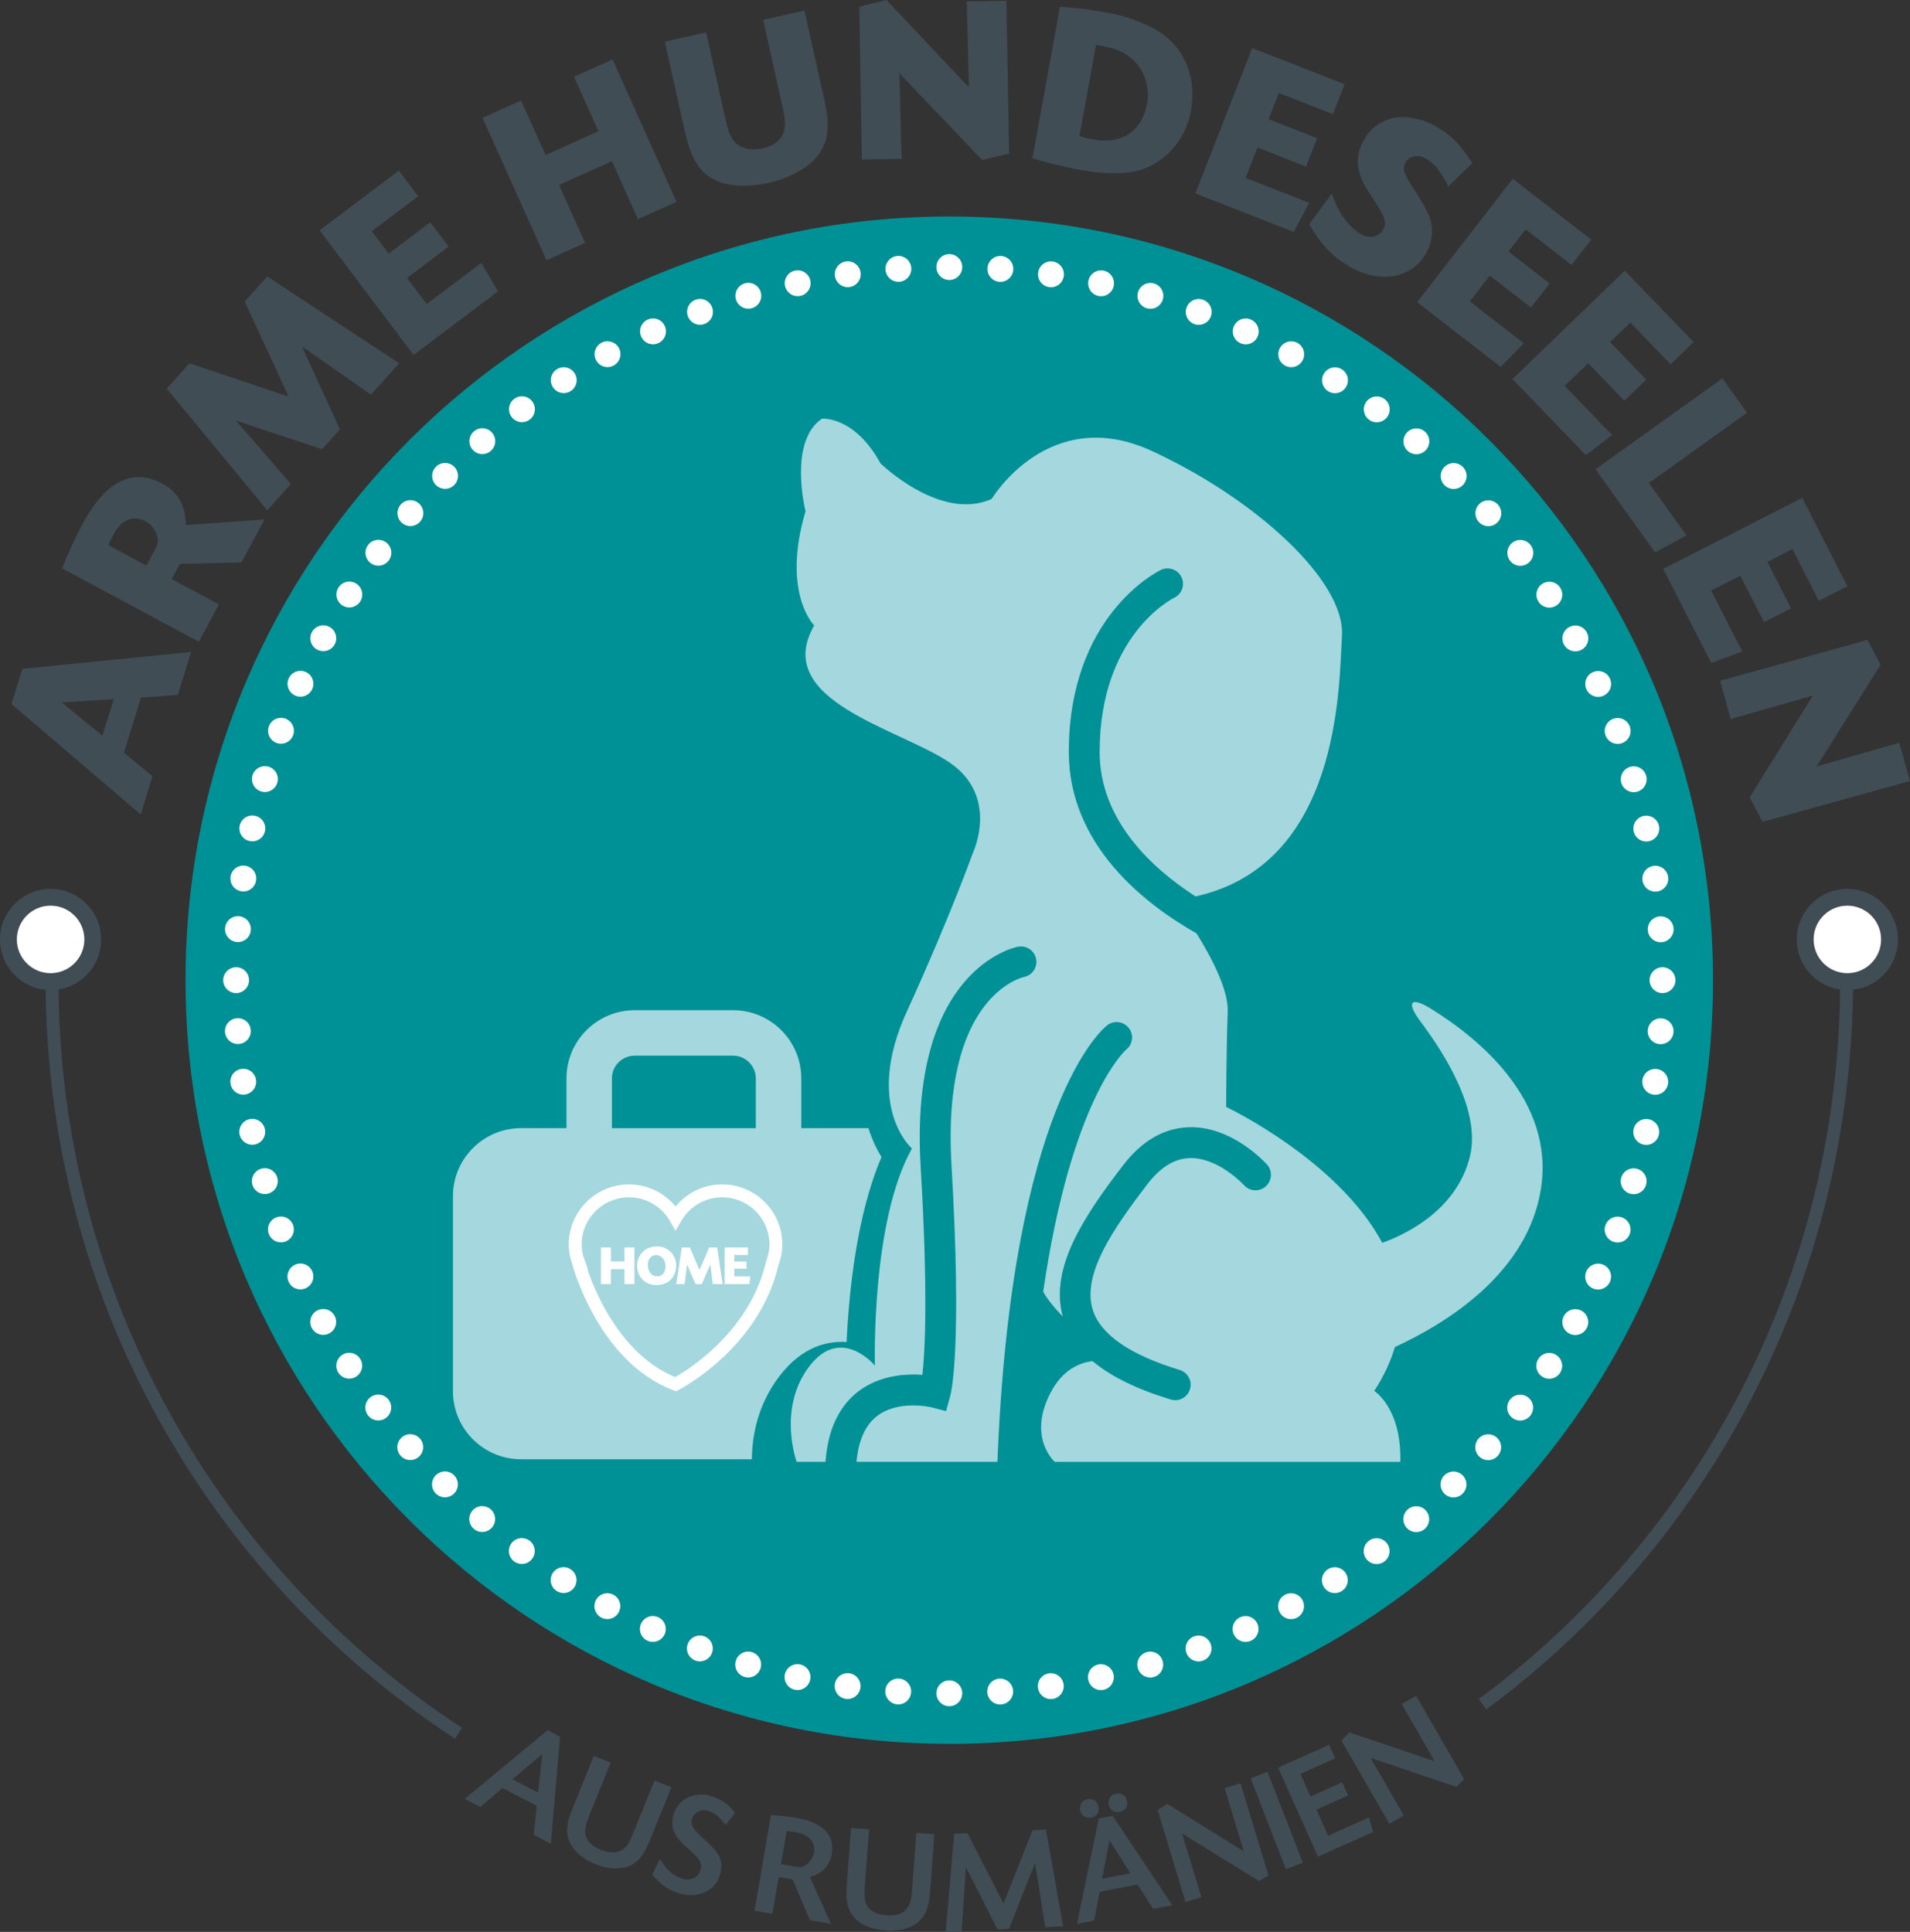 <?xml version="1.0" encoding="UTF-8"?>
<svg id="Ebene_2" data-name="Ebene 2" xmlns="http://www.w3.org/2000/svg" viewBox="0 0 413 417.77">
  <rect x="0" y="0" width="413" height="417.77" fill="#333333" stroke="none"/>
  <defs>
    <style>
      .cls-1 {
        stroke-dasharray: 0 0 0 11.01;
      }

      .cls-1, .cls-2, .cls-3, .cls-4 {
        fill: none;
      }

      .cls-1, .cls-3 {
        stroke-linecap: round;
        stroke-linejoin: round;
        stroke-width: 5.59px;
      }

      .cls-1, .cls-3, .cls-4 {
        stroke: #fff;
      }

      .cls-2 {
        stroke: #404d54;
      }

      .cls-2, .cls-4 {
        stroke-width: 2.79px;
      }

      .cls-5 {
        fill: #404d54;
      }

      .cls-5, .cls-6, .cls-7, .cls-8 {
        stroke-width: 0px;
      }

      .cls-6 {
        fill: #a4d8de;
      }

      .cls-7 {
        fill: #fff;
      }

      .cls-8 {
        fill: #009196;
      }

      .cls-4 {
        stroke-miterlimit: 10;
      }
    </style>
  </defs>
  <g id="Ebene_1-2" data-name="Ebene 1">
    <g>
      <path class="cls-8" d="m205.27,377.11c91.21,0,165.14-73.94,165.14-165.14S296.48,46.82,205.27,46.82,40.12,120.76,40.12,211.96s73.94,165.14,165.15,165.14h0Z"/>
      <path class="cls-1" d="m216.27,365.79c78.22-5.52,140.34-69.37,143.11-148.32m-.29-16.51c-5.51-78.22-69.37-140.34-148.32-143.11m-16.51.29C116.04,63.65,53.92,127.51,51.15,206.46m.29,16.51c5.51,78.22,69.37,140.34,148.32,143.11"/>
      <path class="cls-3" d="m359.48,211.96h0M205.27,57.75h0M51.06,211.96h0m154.21,154.21h0"/>
      <path class="cls-5" d="m10.94,214.1c6.04,0,10.94-4.9,10.94-10.94s-4.9-10.94-10.94-10.94-10.94,4.9-10.94,10.94,4.9,10.94,10.94,10.94h0Z"/>
      <path class="cls-7" d="m10.94,210.45c4.03,0,7.3-3.27,7.3-7.3s-3.27-7.3-7.3-7.3-7.3,3.27-7.3,7.3,3.27,7.3,7.3,7.3h0Z"/>
      <path class="cls-5" d="m399.45,214.1c6.05,0,10.94-4.9,10.94-10.94s-4.9-10.94-10.94-10.94-10.94,4.9-10.94,10.94,4.9,10.94,10.94,10.94h0Z"/>
      <path class="cls-7" d="m399.45,210.45c4.03,0,7.3-3.27,7.3-7.3s-3.27-7.3-7.3-7.3-7.29,3.27-7.29,7.3,3.27,7.3,7.29,7.3h0Z"/>
      <path class="cls-2" d="m11.26,211.96c0,68.26,35,128.29,87.9,162.87m221.4-6.29c47.73-35.3,78.73-92.29,78.73-156.59"/>
      <path class="cls-6" d="m199.45,297.31c-3.64-.27-9.36.06-14.02,3.71-4.12,3.26-6.45,8.33-6.93,15.09h-6.24s-4.21-11.45,2.68-20.57c6.9-9.13,14.24-.23,14.24-.23,0,0-.89-31.15,8.01-46.94,0,0-10.46-9.13-1.12-29.59,9.35-20.47,14.35-34.48,14.35-34.48,0,0,5.67-12.01-5.01-19.35-10.68-7.35-38.71-13.35-29.36-29.7,0,0-7.1-7.01-1.87-24.69,0,0-3.8-15.03,3.54-20.02,0,0,7.01-.67,12.68,9.68,0,0,13.01,12.67,24.03,7.67,0,0,12.35-20.69,34.7-10.34,22.36,10.34,41.71,28.02,41.04,39.87-.64,11.31-.39,49.47-31.66,56.43-9.37-6.05-20.73-16.44-20.73-31.23,0-25.05,15.45-33.03,16.15-33.37,1.65-.81,2.34-2.79,1.54-4.45-.8-1.66-2.8-2.35-4.46-1.55-.81.39-19.9,9.92-19.9,39.37,0,20.23,16.57,32.97,27.62,39.23,3.26,5.24,6.93,12.23,6.74,16.98-.33,8.53-.33,20.55-.33,20.55,0,0,24.11,11.4,33.75,29.38,4.7-1.68,16.07-6.88,18.96-18.71,2.33-9.53-5.04-21.63-10.72-29.18-3.1-4.13-2.14-5.48,2.25-2.76,10.45,6.47,26.8,19.86,23.82,38.96-2.84,18.06-19.98,28.88-31.58,34.22-.91,3.08-2.35,6.24-4.46,9.5,0,0,5.92,3.66,5.63,15.34h-74.71s-6.01-5.23-.89-15.01c2.53-4.84,6.09-6.41,9.05-6.78,3.96,3.32,9.56,6.07,16.91,8.3.32.11.65.15.97.15,1.43,0,2.75-.93,3.19-2.37.54-1.76-.46-3.62-2.22-4.17-10.75-3.26-17.06-7.62-18.77-12.92-2.49-7.71,4.45-17.68,11.77-27.24,2.77-3.62,5.83-5.53,9.06-5.65,6.24-.24,11.79,5.79,11.84,5.85,1.23,1.37,3.34,1.48,4.71.26,1.37-1.23,1.5-3.35.27-4.72-.31-.34-7.61-8.44-17.03-8.06-5.33.19-10.09,2.98-14.13,8.27-8.22,10.72-15.94,22.07-13.01,32.65-1.77-1.83-3.32-3.69-4.23-5.36,6.08-41.73,17.66-52.11,17.96-52.36,1.43-1.14,1.68-3.21.56-4.65-1.13-1.47-3.22-1.73-4.68-.61-.87.67-20.69,16.92-23.74,94.4h-30.47c.41-4.53,1.85-7.83,4.34-9.81,4.66-3.7,11.81-1.98,11.87-1.97l3.16.82.87-3.15c.28-.97,2.61-10.68.3-50.15-2.1-36.14,14.88-40.39,15.69-40.58,1.79-.36,2.96-2.1,2.61-3.91-.35-1.8-2.1-2.98-3.91-2.64-.97.18-23.54,5.04-21.06,47.52,1.63,27.5.94,40.05.38,45.06h0Z"/>
      <path class="cls-6" d="m168.45,297.71c-4.49,5.94-5.81,12.43-5.88,17.85h-49.9c-8.14,0-14.73-6.59-14.73-14.74v-42.12c0-8.14,6.59-14.74,14.73-14.74h9.82v-10.76c0-8.13,6.61-14.74,14.74-14.74h21.29c8.13,0,14.74,6.6,14.74,14.74v10.76h14.51c.8,2.52,1.83,4.61,2.84,6.26-5.32,12.34-7.03,28.92-7.55,39.99-3.79-.23-9.43.66-14.61,7.5h0Zm-5.02-64.51c0-2.7-2.21-4.91-4.91-4.91h-21.29c-2.71,0-4.92,2.21-4.92,4.91v10.77h31.12v-10.77h0Z"/>
      <path class="cls-6" d="m125.11,273.09s5.36,20.29,20.97,26.25c0,0,16.72-8.51,20.87-25.97,0-.04,0-.06.01-.09.5-1.29.81-2.69.81-4.17,0-6.4-5.21-11.59-11.64-11.59-4.32,0-8.04,2.37-10.05,5.84-2.01-3.48-5.73-5.84-10.05-5.84-6.43,0-11.65,5.19-11.65,11.59,0,1.4.29,2.73.75,3.97h-.02Z"/>
      <path class="cls-4" d="m125.11,273.09s5.36,20.29,20.97,26.25c0,0,16.72-8.51,20.87-25.97,0-.04,0-.06.01-.09.5-1.29.81-2.69.81-4.17,0-6.4-5.21-11.59-11.64-11.59-4.32,0-8.04,2.37-10.05,5.84-2.01-3.48-5.73-5.84-10.05-5.84-6.43,0-11.65,5.19-11.65,11.59,0,1.4.29,2.73.75,3.97h-.02Z"/>
      <path class="cls-7" d="m132.09,272.79v-3.03h-2.15v7.92h2.15v-3.23h2.94v3.23h2.15v-7.92h-2.15v3.03h-2.94m9.86-3.25c-2.38,0-4.19,1.82-4.19,4.21s1.76,4.14,4.19,4.14c2.55,0,4.26-1.71,4.26-4.25,0-1.04-.41-2.08-1.1-2.82-.82-.87-1.84-1.29-3.17-1.29h0Zm-.08,1.87c1.16,0,2.03,1.03,2.03,2.4s-.74,2.26-1.91,2.19c-.48-.03-.93-.23-1.26-.59-.39-.42-.65-1.15-.65-1.78,0-1.37.69-2.22,1.79-2.22h0Zm13.21-1.65h-1.72l-2.1,4.88-2.1-4.88h-1.73l-1.2,7.92h1.8l.53-4.22,1.84,4.22h1.35l1.85-4.24.52,4.24h2.14l-1.18-7.92h0Zm3.7,1.63h2.95v-1.63h-5.04v7.92h5.36l.19-1.67h-3.47v-1.66h2.65v-1.54h-2.65v-1.43h0Z"/>
      <path class="cls-5" d="m115.4,396.77l3.71,1.93,2-23.14-2.71-1.41-17.92,14.86,3.37,1.75,4.82-4.1,7.39,3.85-.65,6.26h0Zm.94-9.12l-5.53-2.88,6.45-5.49-.92,8.38h0Zm25.2-2.64l-4.74,11.72c-.68,1.67-1.32,2.66-2.13,3.2-1.26.88-2.79.88-4.88.04-1.22-.49-2.27-1.33-2.79-2.2-.71-1.26-.62-2.58.31-4.88l4.74-11.72-3.64-1.47-4.75,11.75c-.97,2.39-1.25,4.21-.87,5.76.58,2.52,2.69,4.59,6.12,5.98,2.18.88,4.69,1.1,6.47.57,2.25-.68,3.74-2.3,5.04-5.52l4.75-11.75-3.64-1.47h0Zm17.39,7.02c-1.41-1.9-2.97-2.96-5.29-3.65-3.48-1.04-7.02.69-7.98,3.93-.57,1.91-.31,3.64.83,5.11.65.86,1.04,1.25,3.19,3.16,1.7,1.51,2.18,2.49,1.81,3.73-.53,1.79-2.24,2.56-4.15,1.89-1.88-.66-3.38-2.05-4.65-4.24l-1.66,3.43c1.72,2.12,3.53,3.36,5.91,4.07,3.95,1.17,7.7-.52,8.73-3.98.79-2.65.13-4.49-2.55-6.97-.5-.45-1.05-.98-1.66-1.53-1.79-1.64-2.21-2.61-1.73-3.87.49-1.3,1.92-1.95,3.37-1.51,1.45.43,2.4,1.18,3.82,3.05l2.02-2.62h0Zm4.22,21.17l3.87.66,1.37-7.96,2.98.51,3.77,8.84,4.53.78-4.55-10.18c.88-.21,1.23-.34,1.77-.64,1.55-.84,2.66-2.42,2.97-4.19.71-4.15-1.91-6.92-7.46-7.87-1.94-.33-3.25-.49-5.7-.65l-3.56,20.7h0Zm6.95-17.28c.99.14,1.08.15,1.53.23l.51.09c2.82.48,4.24,2.13,3.84,4.45-.31,1.81-2.01,3.31-3.4,3.07l-3.71-.64,1.24-7.2h0Zm28.03.42l-.94,12.61c-.13,1.8-.44,2.94-1.05,3.7-.93,1.22-2.38,1.7-4.63,1.53-1.32-.1-2.57-.58-3.33-1.25-1.06-.98-1.38-2.27-1.2-4.74l.94-12.61-3.91-.29-.94,12.64c-.19,2.57.09,4.4.93,5.75,1.32,2.23,3.96,3.55,7.65,3.82,2.34.17,4.81-.38,6.33-1.43,1.94-1.34,2.86-3.33,3.12-6.8l.94-12.64-3.91-.29h0Zm28.02-.71l-2.89.14-6.28,15.85-7.77-15.19-2.89.14-1.84,21.21,3.47-.16.9-13.86,6.85,13.49,2.47-.12,5.64-14.24,2.2,13.87,3.89-.18-3.75-20.95h0Zm23.23,17.17l4.1-.81-12.89-19.33-3,.59-4.72,22.8,3.72-.73,1.2-6.2,8.17-1.61,3.4,5.3h0Zm-4.96-7.71l-6.12,1.21,1.61-8.32,4.52,7.11h0Zm-9.26-16.01c-1.14.22-1.82,1.24-1.6,2.38.22,1.13,1.24,1.82,2.38,1.6,1.17-.23,1.82-1.21,1.59-2.38-.23-1.17-1.21-1.83-2.38-1.6h0Zm6.16-1.21c-1.14.22-1.82,1.21-1.6,2.38.22,1.14,1.24,1.82,2.38,1.6,1.17-.23,1.82-1.24,1.6-2.38-.23-1.17-1.21-1.83-2.38-1.6h0Zm8.99,3.54l6.03,19.89,3.44-1.04-4.18-13.76,16.68,10.3,2-1.27-6.03-19.89-3.45,1.04,4.14,13.64-16.56-10.24-2.08,1.33h0Zm23.77-8.28l-3.66,1.42,7.63,19.67,3.66-1.42-7.63-19.67h0Zm7.11.47l7.52-3.36-1.31-2.93-11.04,4.94,8.62,19.26,11.95-5.35-.91-3.15-8.84,3.96-2.53-5.64,6.84-3.06-1.27-2.85-6.84,3.06-2.18-4.88h0Zm8.86-7.21l10.37,18.01,3.12-1.8-7.18-12.46,18.57,6.27,1.66-1.69-10.37-18.01-3.12,1.8,7.11,12.35-18.44-6.23-1.73,1.77h0Z"/>
      <path class="cls-5" d="m38.46,150.27l2.88-9.29-36.49,3.65-2.37,7.62,27.94,23.87,2.56-8.26-6.18-5.1,3.69-11.89,7.95-.6h0Zm-13.86.92l-2.46,7.91-8.77-7.19,11.22-.72h0Zm18.41-12.42l4.33-8.07-10.21-5.47,1.78-3.31,13.3-.29,4.99-9.29-17.05,1.19c.03-4.19-1.62-7.11-5.11-8.99-6.4-3.43-12.26-.45-17.2,8.77-.97,1.82-2.47,4.93-3.6,7.59-.17.43-.45,1.16-.84,2l29.62,15.88h0Zm-19.58-20.89c.64-1.41.76-1.64,1.2-2.45,1.63-3.04,4.24-4.1,6.78-2.73,2.18,1.17,3.32,3.83,2.37,5.6l-2.14,3.99-8.22-4.41h0Zm34.36-58.1l-4.88,5.44,9.51,20.55-21.46-7.21-4.91,5.48,21.74,26.33,5.12-5.71-11.86-13.68,18.6,6.16,3.85-4.29-8.2-17.92,14.93,10.41,6.08-6.78-28.51-18.78h0Zm22.61-9.79l10.03-7.56-4.18-5.54-17.14,12.92,20.32,26.96,18.25-13.75-3.62-6.16-11.8,8.89-4.25-5.64,9-6.79-3.96-5.26-9,6.79-3.66-4.86h0Zm37.58-16.47l-5.29-11.79-8.35,3.75,13.83,30.8,8.35-3.75-5.63-12.54,11.42-5.13,5.63,12.54,8.35-3.75-13.83-30.8-8.35,3.75,5.29,11.79-11.42,5.13h0Zm25.77-24.51l4.3,19.29c.95,4.27,2.19,7,3.91,8.78,2.98,2.97,7.98,3.86,14.26,2.46,4.52-1.01,8.65-3.3,10.61-5.89,2.25-2.92,2.7-6.35,1.52-11.62l-4.4-19.74-8.94,1.99,4.3,19.29c.49,2.21.54,3.84.2,4.91-.61,1.77-2.22,3.08-4.43,3.57-2.01.45-3.68.29-5-.42-1.57-.86-2.41-2.31-3.09-5.33l-4.3-19.29-8.94,1.99h0Zm42.04-7.57l.58,33.05,8.59-.15-.48-18.48,17.88,18.73,5.84-1.38-.58-33.05-8.59.15.48,18.58L191.69,0l-5.89,1.44h0Zm37.44,32.79c3.92,1.13,6.92,1.89,10.32,2.5,5.93,1.08,10.77.97,14.03-.32,5-1.91,8.91-6.75,9.92-12.27,1.41-7.75-1.59-14.52-8.07-18.01-2.67-1.43-6.26-2.7-9.25-3.25l-2.94-.53c-1.83-.28-3.82-.54-5.83-.7-.46-.08-1.23-.12-2.21-.19l-5.96,32.77h0Zm13.77-24.54l.66.12c3.45.63,5.3,1.38,7.11,2.92,2.62,2.26,3.92,6.1,3.27,9.65-1.08,5.93-5.44,8.9-11.42,7.81l-.86-.16c-.61-.11-1.11-.2-1.65-.41-.15-.03-.4-.12-.7-.18l3.59-19.76h0Zm39.52,10.41l11.7,4.58,2.53-6.47-19.98-7.82-12.3,31.44,21.28,8.33,3.35-6.31-13.76-5.38,2.57-6.57,10.5,4.11,2.4-6.13-10.5-4.11,2.22-5.66h0Zm41.86,15.19c-2.77-4.29-4.59-6.09-8.21-8.15-2.01-1.14-4.93-1.85-7.14-1.81-3.44.12-6.39,1.87-8.04,4.78-2.06,3.63-1.84,6.89.69,10.99.39.57,1.17,1.79,2.24,3.46,1.6,2.5,1.9,3.74,1.19,5-1.07,1.88-3.25,2.18-5.3.78-2.56-1.75-4.44-4.48-5.85-8.47l-4.87,6.59c2.34,4.23,5.11,7.16,8.83,9.26,6.58,3.73,13.37,2.5,16.49-3.01,1.32-2.33,1.61-5.24.77-7.61-.61-1.65-1.83-3.76-3.86-6.86-1.88-2.84-2.14-3.94-1.27-5.28.85-1.29,2.66-1.57,4.23-.68,1.88,1.07,3.2,2.7,4.91,6.04l5.17-5.05h0Zm11.51,14.31l9.93,7.69,4.25-5.49-16.97-13.14-20.67,26.69,18.07,13.99,5-5.11-11.68-9.05,4.32-5.58,8.91,6.9,4.03-5.2-8.91-6.9,3.72-4.81h0Zm22.63,20.15l8.72,9.04,4.99-4.82-14.9-15.44-24.29,23.45,15.87,16.44,5.68-4.34-10.26-10.63,5.08-4.9,7.83,8.11,4.74-4.57-7.83-8.11,4.38-4.22h0Zm25.25,19.51l-5.33-7.44-27.45,19.65,12.88,17.99,6.8-3.67-8.12-11.34,21.22-15.19h0Zm9.8,29.48l5.71,11.19,6.18-3.16-9.76-19.11-30.07,15.36,10.4,20.35,6.7-2.5-6.72-13.16,6.29-3.21,5.13,10.04,5.86-2.99-5.13-10.04,5.42-2.77h0Zm16.22,19.65l-31.85,8.82,2.29,8.28,17.77-5.08-13.67,22,2.8,5.31,31.85-8.82-2.29-8.28-17.87,5.11,13.83-21.99-2.86-5.35h0Z"/>
    </g>
  </g>
</svg>